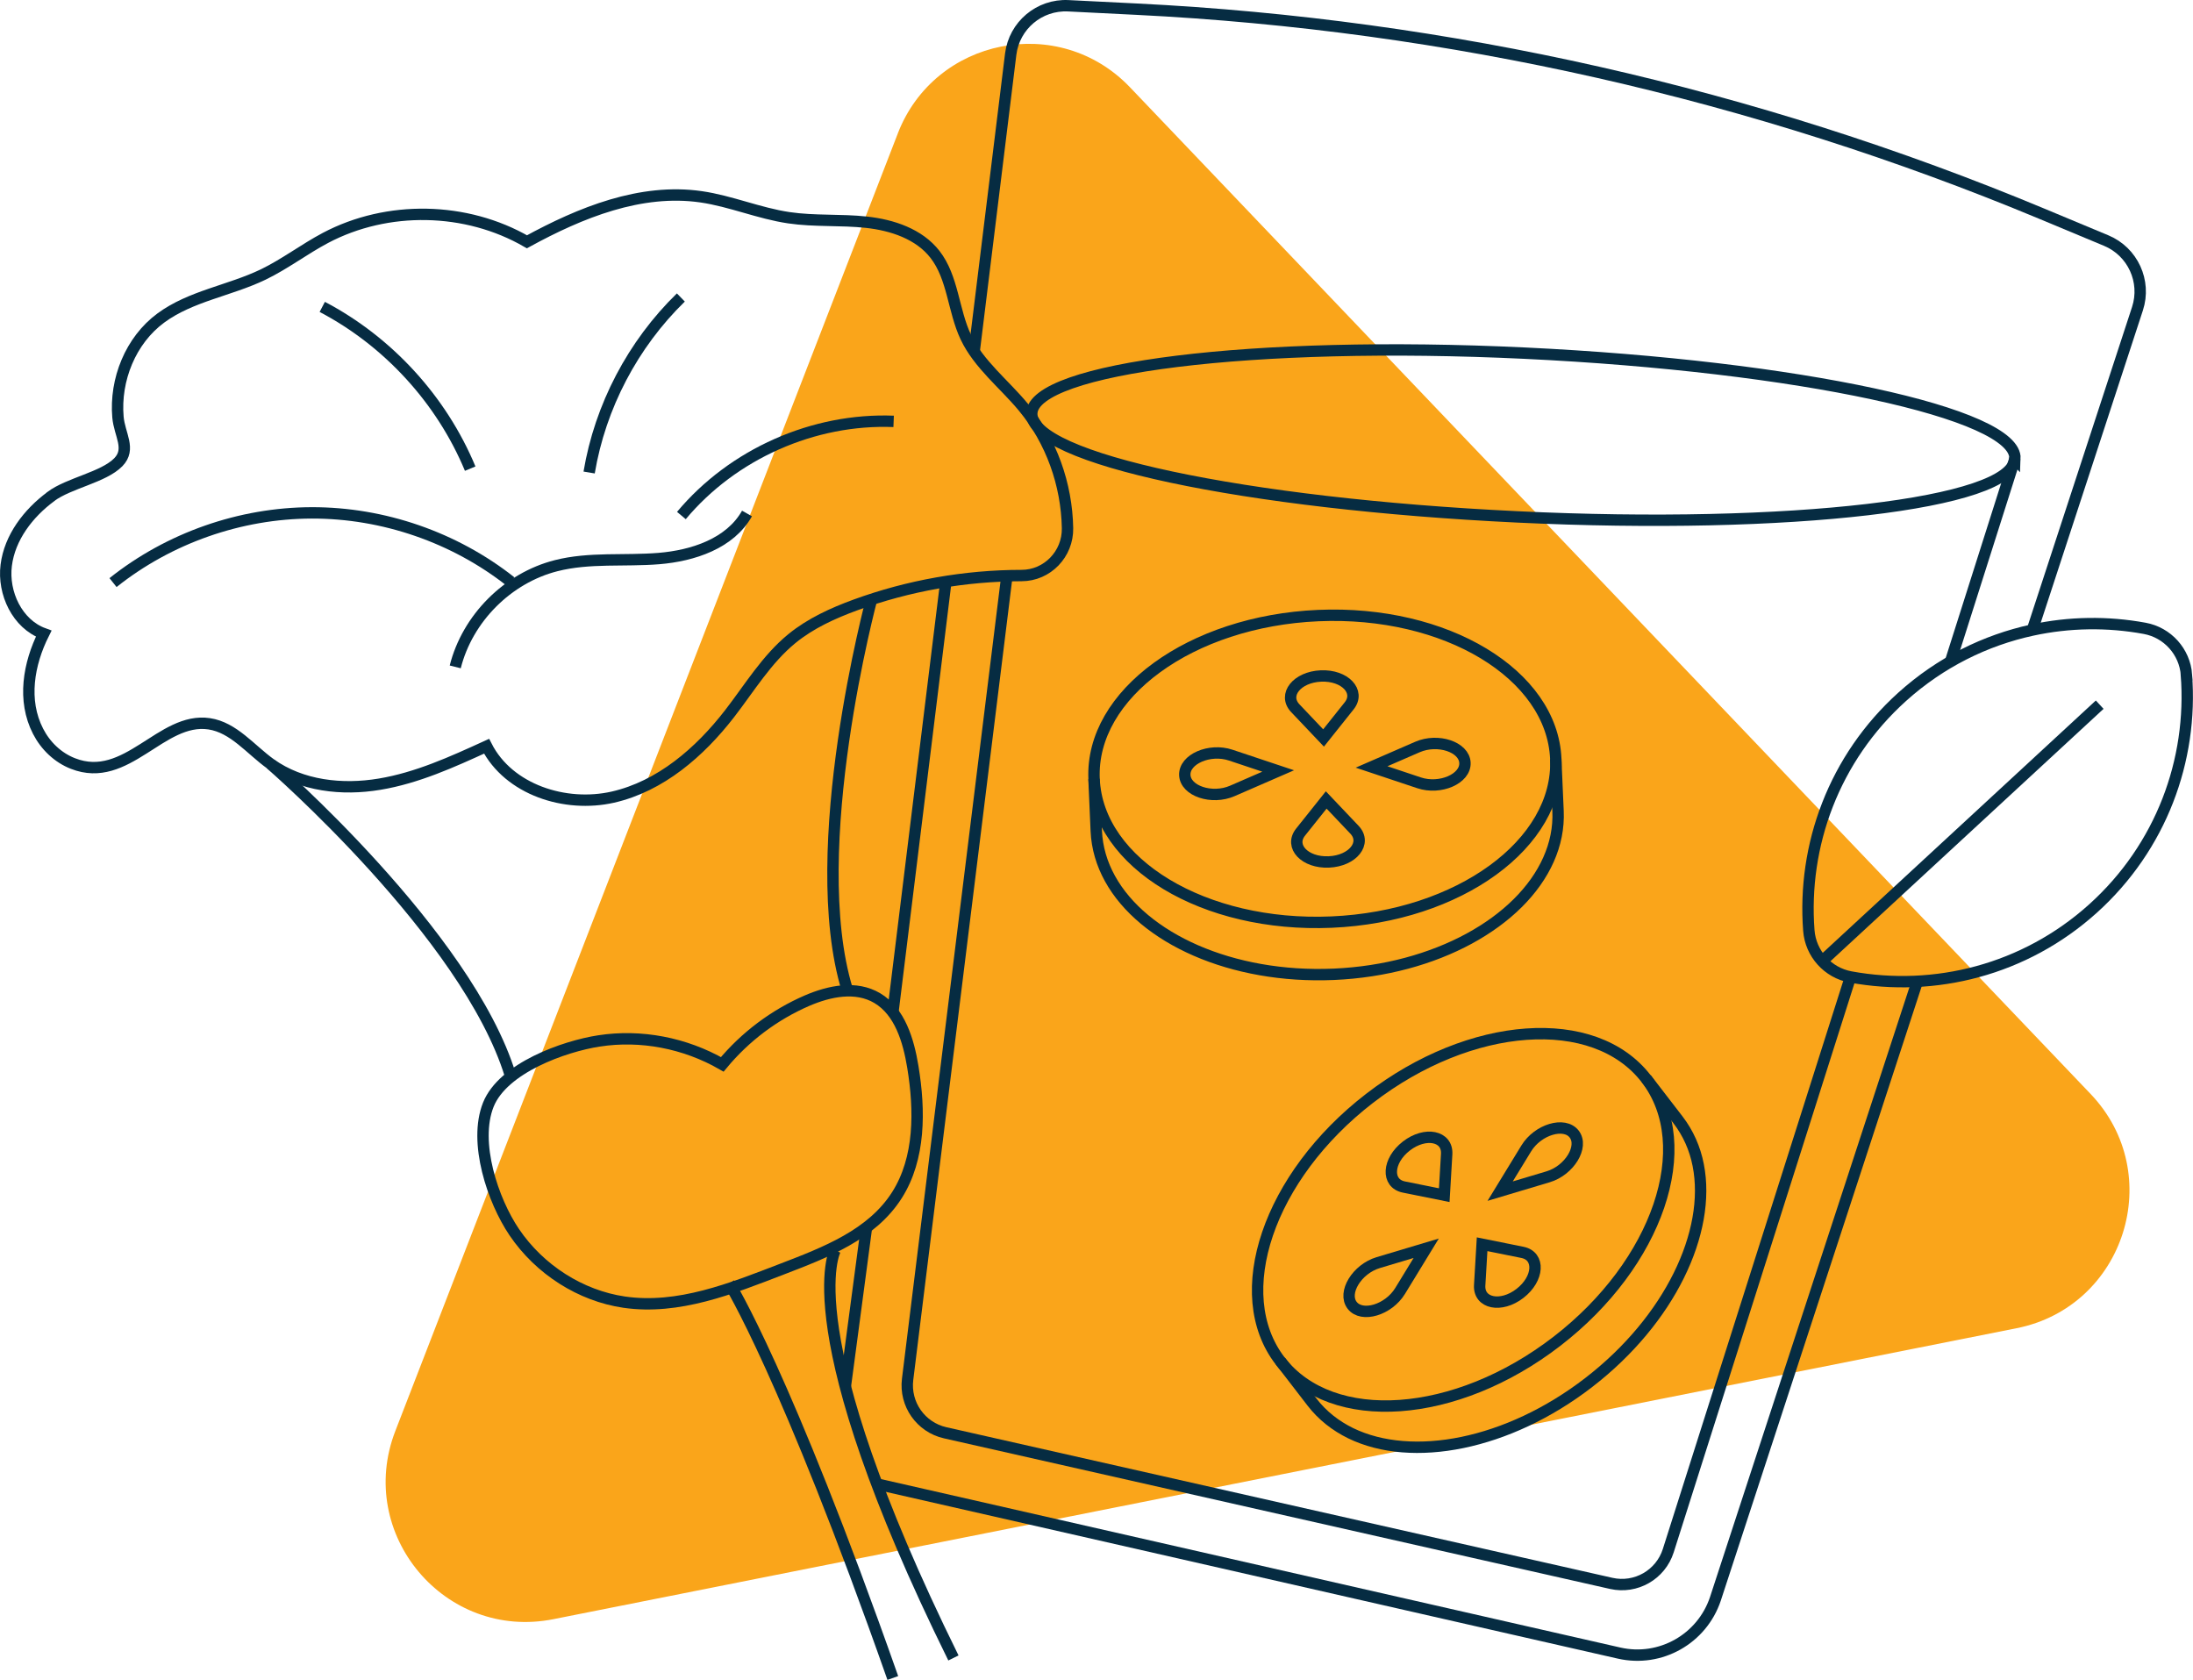 <?xml version="1.0" encoding="UTF-8"?> <svg xmlns="http://www.w3.org/2000/svg" viewBox="0 0 289.08 221.42"><defs><style>.cls-1,.cls-2{fill:none;stroke:#062c42;stroke-miterlimit:10;stroke-width:1.5px;}.cls-3{fill:#faa51a;}.cls-2{mix-blend-mode:multiply;}.cls-4{isolation:isolate;}</style></defs><g class="cls-4"><g id="Layer_2"><g id="Artwork"><g><path class="cls-3" d="M118.35,17.59L52.11,188.62c-5.26,13.59,6.54,27.64,20.83,24.8l192.88-38.35c14.29-2.84,19.82-20.34,9.76-30.88L148.95,11.5c-9.35-9.79-25.71-6.54-30.6,6.08Z"></path><g><line class="cls-1" x1="117.7" y1="133.44" x2="124.69" y2="76.61"></line><line class="cls-1" x1="111.43" y1="182.77" x2="114.18" y2="162.08"></line><path class="cls-1" d="M252.68,129.54l-26.56,81.21c-1.77,5.28-7.25,8.37-12.68,7.14l-97.85-22.29"></path><path class="cls-1" d="M128.41,46.35l4.82-39.21c.47-3.79,3.78-6.57,7.59-6.38l9.03,.45c41.05,2.04,81.43,11.17,119.37,26.99l8.42,3.51c3.5,1.46,5.3,5.37,4.12,8.98l-13.86,42.36"></path><g><path class="cls-1" d="M205.08,100.04l.3,6.86c.1,2.22-.35,4.37-1.26,6.41-3.66,8.22-14.83,14.52-28.3,15.11-13.47,.58-25.15-4.73-29.5-12.61-1.08-1.95-1.71-4.06-1.81-6.28l-.3-6.86"></path><ellipse class="cls-1" cx="174.65" cy="101.35" rx="30.46" ry="20.22" transform="translate(-4.22 7.64) rotate(-2.48)"></ellipse><g><path class="cls-1" d="M174.82,105.44l-3.38,4.24c-1.5,1.88,.57,4.07,3.73,3.93h0c3.16-.14,5.03-2.49,3.38-4.24l-3.73-3.93Z"></path><path class="cls-1" d="M174.47,97.27l3.38-4.24c1.5-1.88-.57-4.07-3.73-3.93h0c-3.16,.14-5.03,2.49-3.38,4.24l3.73,3.93Z"></path></g><g><path class="cls-1" d="M168.49,101.62l-6.26-2.09c-2.78-.93-6.14,.53-6.05,2.63h0c.09,2.1,3.57,3.26,6.26,2.09l6.05-2.63Z"></path><path class="cls-1" d="M180.8,101.09l6.26,2.09c2.78,.93,6.14-.53,6.05-2.63h0c-.09-2.1-3.57-3.26-6.26-2.09l-6.05,2.63Z"></path></g></g><g><path class="cls-1" d="M217,142.16l4.19,5.44c1.35,1.76,2.24,3.77,2.67,5.97,1.74,8.83-3.76,20.42-14.43,28.65-10.68,8.24-23.28,10.62-31.38,6.69-2-.98-3.74-2.34-5.09-4.09l-4.19-5.44"></path><ellipse class="cls-1" cx="192.88" cy="160.77" rx="30.46" ry="20.22" transform="translate(-58.04 151.27) rotate(-37.64)"></ellipse><g><path class="cls-1" d="M195.37,164l-.32,5.41c-.14,2.4,2.81,3,5.31,1.07h0c2.5-1.93,2.68-4.94,.32-5.41l-5.31-1.07Z"></path><path class="cls-1" d="M190.38,157.53l.32-5.41c.14-2.4-2.81-3-5.31-1.07h0c-2.5,1.93-2.68,4.94-.32,5.41l5.31,1.07Z"></path></g><g><path class="cls-1" d="M188,164.53l-6.32,1.89c-2.81,.84-4.72,3.97-3.44,5.63h0c1.28,1.66,4.79,.61,6.32-1.89l3.44-5.63Z"></path><path class="cls-1" d="M197.75,157l6.32-1.89c2.81-.84,4.72-3.97,3.44-5.63h0c-1.28-1.66-4.79-.61-6.32,1.89l-3.44,5.63Z"></path></g></g><g><line class="cls-2" x1="257.11" y1="87.22" x2="265.61" y2="60.45"></line><path class="cls-2" d="M132.73,75.91l-13.09,105.9c-.4,3.27,1.73,6.31,4.95,7.04l87.8,19.85c3.25,.73,6.51-1.14,7.52-4.31l24.02-75.63"></path><path class="cls-1" d="M265.6,60.45c-.29,5.96-29.66,9.4-65.6,7.68-35.94-1.72-64.28-7.71-63.99-13.67,.29-5.96,29.08-9.63,65.03-7.91,35.94,1.72,64.85,7.95,64.57,13.91Z"></path></g></g><g><path class="cls-1" d="M6.69,65.46c-2.97,2.2-5.41,5.38-5.87,9.05-.46,3.67,1.46,7.74,4.94,9.01-1.99,3.98-2.84,8.79-.74,12.87,.98,1.91,2.6,3.47,4.6,4.25,7.09,2.78,11.62-6.18,17.95-5.24,3.23,.48,5.45,3.39,8.1,5.29,4.07,2.91,9.44,3.5,14.37,2.67,4.93-.82,9.55-2.92,14.1-5,2.93,5.73,10.36,8.13,16.64,6.71,6.28-1.43,11.46-5.92,15.4-11.01,2.63-3.4,4.88-7.17,8.21-9.89,2.46-2.01,5.41-3.35,8.39-4.44,6.99-2.55,14.44-3.86,21.88-3.87,3.4,0,6.12-2.84,6.06-6.24-.1-5.77-2.14-11.51-5.83-15.96-2.55-3.08-5.87-5.62-7.58-9.23-1.67-3.53-1.67-7.83-4.07-10.91-2.1-2.69-5.63-3.86-9.03-4.23-3.39-.37-6.84-.09-10.22-.59-3.93-.58-7.65-2.19-11.57-2.76-7.96-1.15-15.9,2.07-22.96,5.93-8-4.63-18.39-4.83-26.56-.51-2.81,1.49-5.36,3.45-8.22,4.83-4.41,2.12-9.53,2.82-13.47,5.72-4.01,2.95-6.08,8.15-5.66,13.06,.2,2.33,1.75,4.2,.05,5.95-1.96,2-6.49,2.73-8.9,4.52Z"></path><path class="cls-1" d="M14.9,76.79c7.38-5.88,16.77-9.17,26.2-9.19,9.43-.02,18.84,3.23,26.24,9.08"></path><path class="cls-1" d="M60.01,87.9c1.6-6.39,6.91-11.72,13.3-13.34,4.39-1.12,9.02-.57,13.54-.94,4.52-.37,9.4-1.99,11.62-5.94"></path><path class="cls-1" d="M61.98,61.77c-3.77-9.07-10.8-16.75-19.5-21.32"></path><path class="cls-1" d="M77.66,62.28c1.46-8.71,5.76-16.91,12.09-23.07"></path><path class="cls-1" d="M89.82,67.95c6.78-8.11,17.42-12.83,27.98-12.41"></path><path class="cls-1" d="M35.66,100.7s25.93,22.47,31.61,41.02"></path><path class="cls-1" d="M114.94,78.8s-8.93,33.13-3.25,51.68"></path><path class="cls-1" d="M78.97,137.2c5.5-.85,11.31,.26,16.24,3.09,3.02-3.65,6.88-6.54,11.18-8.4,2.93-1.26,6.44-2,9.25-.33,2.98,1.77,4.12,5.58,4.69,9.06,.95,5.77,.97,12.06-2.08,16.88-3.32,5.25-9.47,7.59-15.17,9.78-6.68,2.57-13.66,5.39-20.81,4.35-5.73-.84-11.13-4.27-14.48-9.22-2.83-4.18-5.4-11.83-3.42-16.8,1.94-4.85,9.99-7.7,14.59-8.41Z"></path><path class="cls-1" d="M96.13,169.16s7.41,11.8,21.56,52.01"></path><path class="cls-1" d="M110.11,164.75s-5.83,10.4,15.57,53.78"></path><path class="cls-1" d="M288.22,88.94c-.23-3.04-2.5-5.57-5.51-6.12-4.89-.9-9.94-.83-14.83,.23-6.17,1.34-12.09,4.25-17.12,8.78-9.01,8.11-13.18,19.6-12.32,30.82,.23,3.04,2.5,5.57,5.51,6.12,11.07,2.03,22.93-.9,31.94-9.01,9.01-8.11,13.18-19.6,12.32-30.82Z"></path></g><line class="cls-1" x1="240.2" y1="126.68" x2="276.78" y2="92.88"></line></g></g></g></g></svg> 